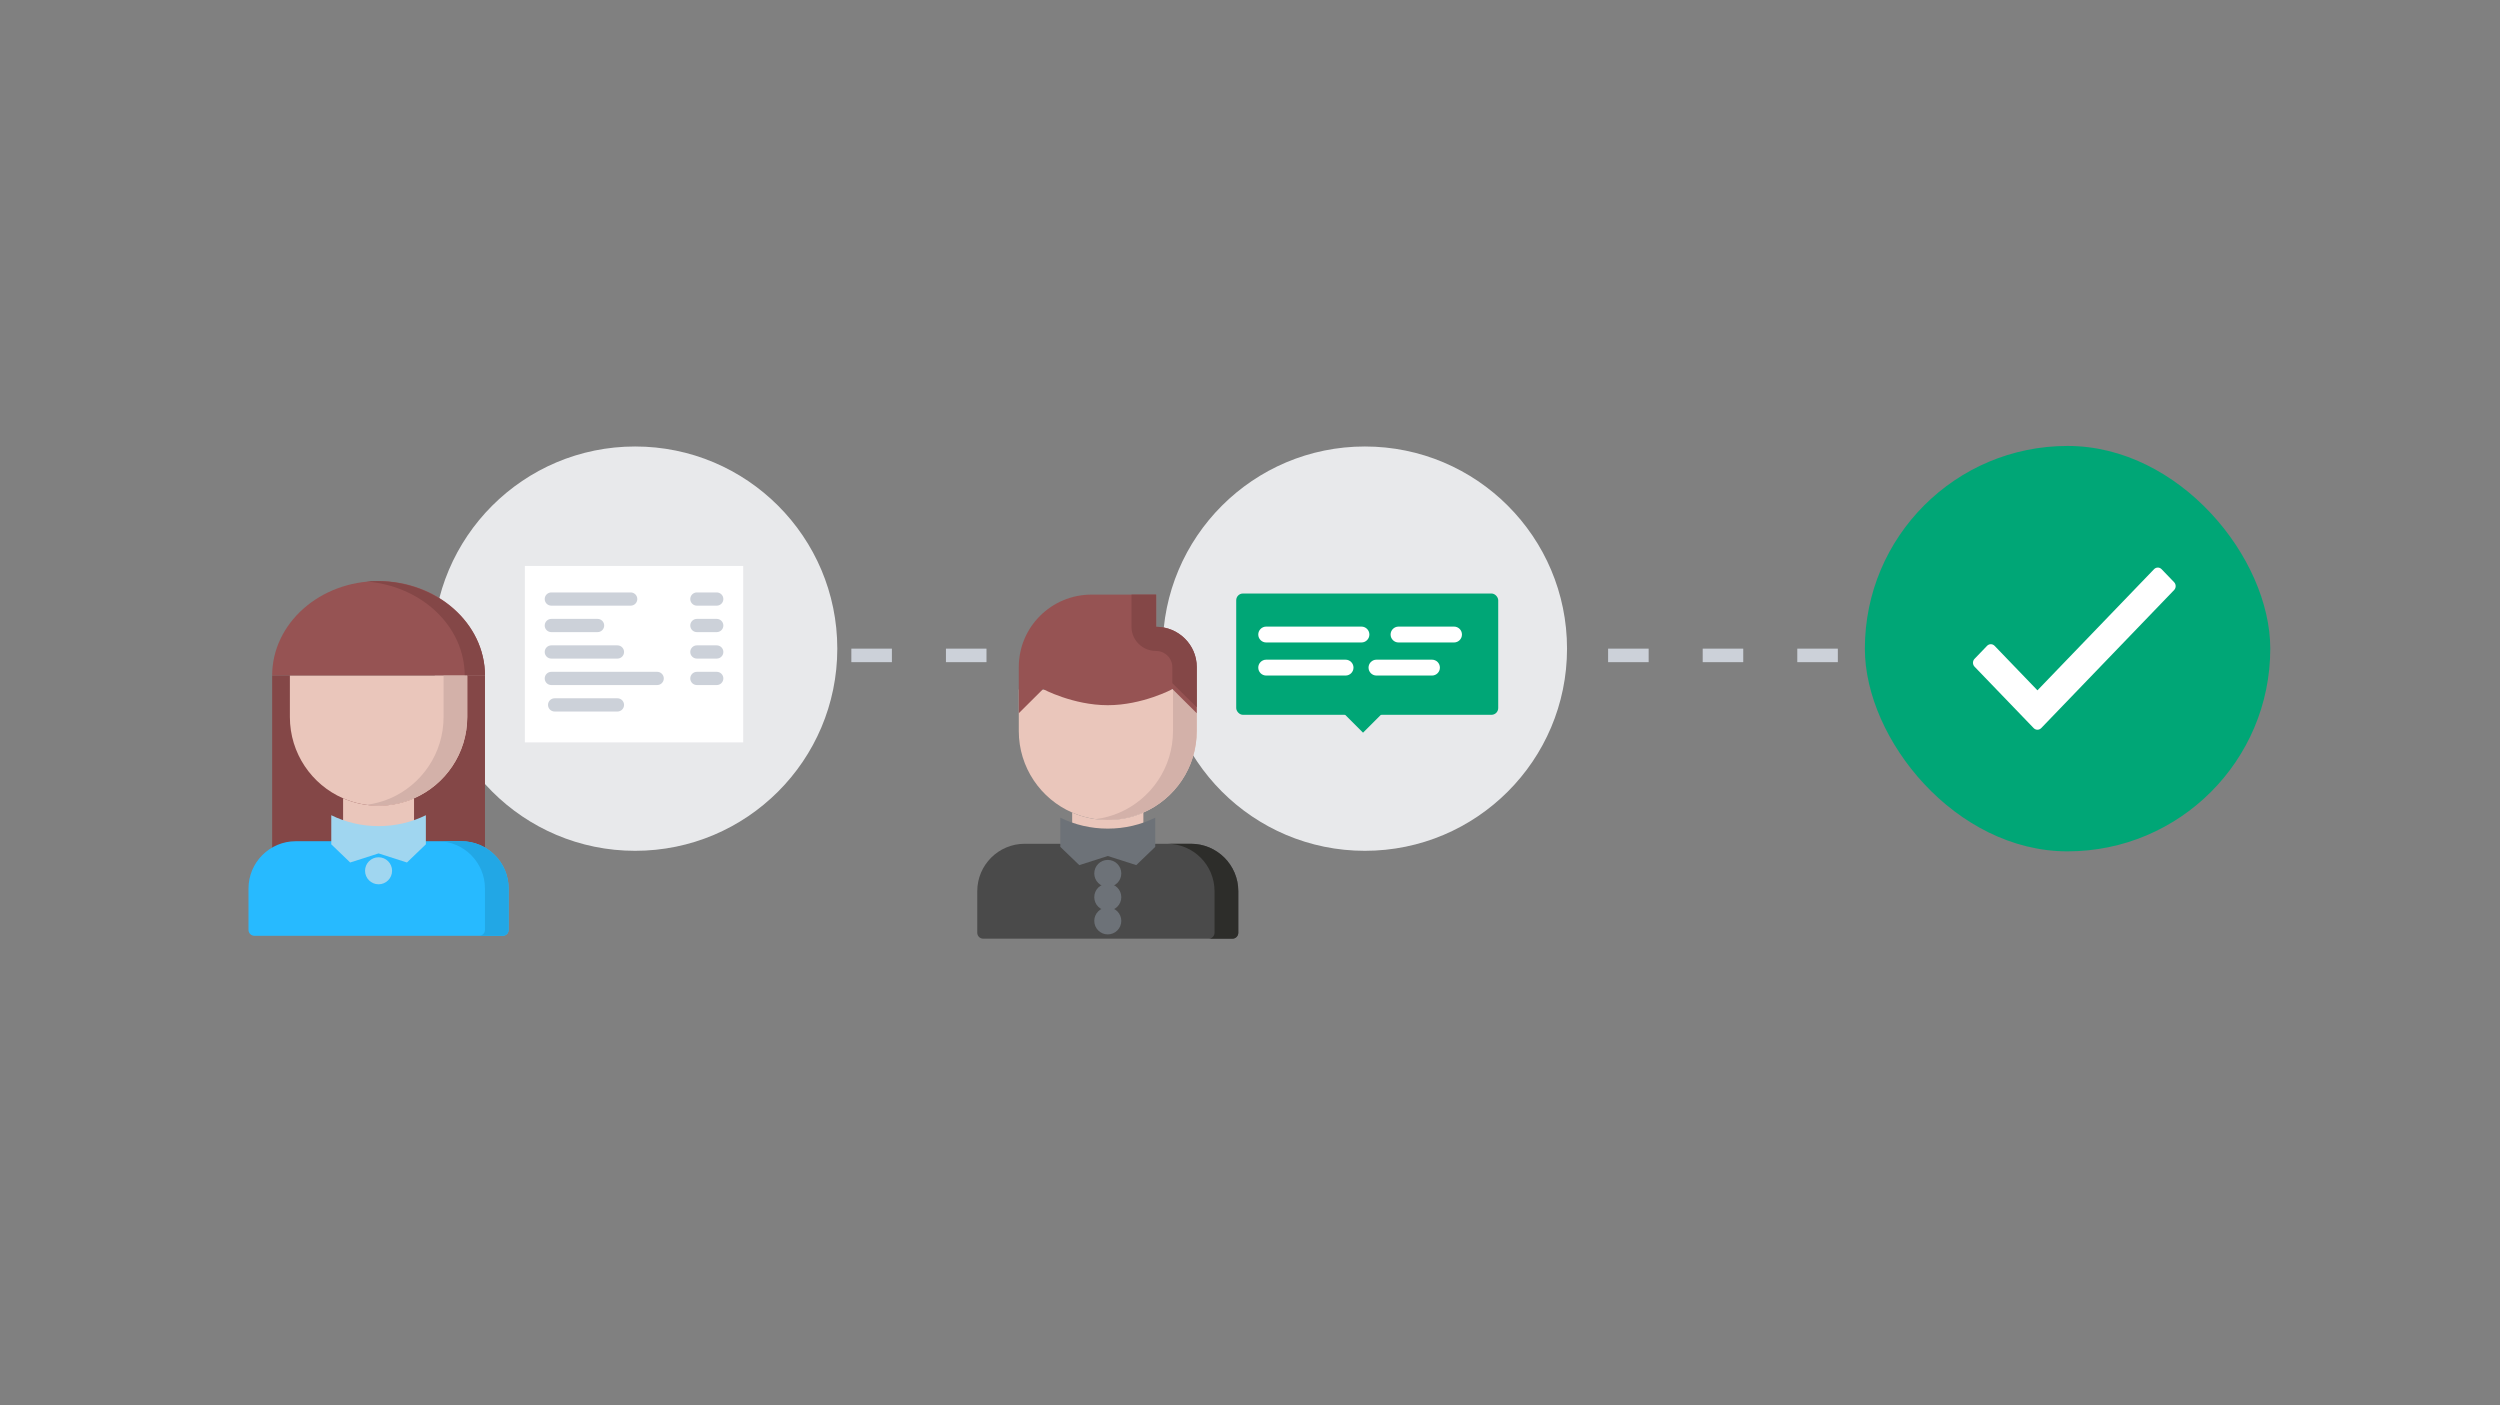 <?xml version="1.0" encoding="UTF-8"?>
<svg width="185px" height="104px" viewBox="0 0 185 104" version="1.1" xmlns="http://www.w3.org/2000/svg" xmlns:xlink="http://www.w3.org/1999/xlink">
    <rect x="0" y="0" width="185" height="104" fill="#808080" stroke="none"/>
    <title>svg/proces-2</title>
    <g id="svg/proces-2" stroke="none" stroke-width="1" fill="none" fill-rule="evenodd">
        <g id="progress-line" transform="translate(56, 48)" fill="#CCD1D9">
            <rect id="Rectangle" x="0" y="0" width="3" height="1"></rect>
            <rect id="Rectangle-Copy-2" x="14" y="0" width="3" height="1"></rect>
            <rect id="Rectangle-Copy-4" x="28" y="0" width="3" height="1"></rect>
            <rect id="Rectangle-Copy-6" x="42" y="0" width="3" height="1"></rect>
            <rect id="Rectangle-Copy-8" x="56" y="0" width="3" height="1"></rect>
            <rect id="Rectangle-Copy-10" x="70" y="0" width="3" height="1"></rect>
            <rect id="Rectangle-Copy-12" x="84" y="0" width="3" height="1"></rect>
            <rect id="Rectangle-Copy-14" x="98" y="0" width="3" height="1"></rect>
            <rect id="Rectangle-Copy" x="7" y="0" width="3" height="1"></rect>
            <rect id="Rectangle-Copy-3" x="21" y="0" width="3" height="1"></rect>
            <rect id="Rectangle-Copy-5" x="35" y="0" width="3" height="1"></rect>
            <rect id="Rectangle-Copy-7" x="49" y="0" width="3" height="1"></rect>
            <rect id="Rectangle-Copy-9" x="63" y="0" width="3" height="1"></rect>
            <rect id="Rectangle-Copy-11" x="77" y="0" width="3" height="1"></rect>
            <rect id="Rectangle-Copy-13" x="91" y="0" width="3" height="1"></rect>
            <rect id="Rectangle-Copy-15" x="105" y="0" width="3" height="1"></rect>
        </g>
        <g id="item-feedback" transform="translate(32.04, 33.04)">
            <g id="item-bg" fill="#E8E9EB">
                <circle id="Oval" cx="14.96" cy="14.96" r="14.96"></circle>
            </g>
            <g id="Group" transform="translate(6.8, 8.84)">
                <rect id="Rectangle" fill="#FFFFFF" x="0" y="0" width="16.157" height="13.056"></rect>
                <path d="M7.831,2.939 L1.958,2.939 C1.688,2.939 1.469,2.72 1.469,2.449 C1.469,2.179 1.688,1.96 1.958,1.96 L7.831,1.96 C8.101,1.96 8.32,2.179 8.32,2.449 C8.32,2.72 8.101,2.939 7.831,2.939 Z" id="Path" fill="#CCD1D9" fill-rule="nonzero"></path>
                <path d="M14.198,2.939 L12.73,2.939 C12.459,2.939 12.24,2.72 12.24,2.449 C12.24,2.179 12.459,1.96 12.73,1.96 L14.198,1.96 C14.469,1.96 14.688,2.179 14.688,2.449 C14.688,2.72 14.469,2.939 14.198,2.939 Z" id="Path" fill="#CCD1D9" fill-rule="nonzero"></path>
                <path d="M5.38,4.897 L1.958,4.897 C1.688,4.897 1.469,4.679 1.469,4.408 C1.469,4.137 1.688,3.918 1.958,3.918 L5.38,3.918 C5.651,3.918 5.87,4.137 5.87,4.408 C5.87,4.679 5.651,4.897 5.38,4.897 Z" id="Path" fill="#CCD1D9" fill-rule="nonzero"></path>
                <path d="M14.198,4.897 L12.73,4.897 C12.459,4.897 12.24,4.679 12.24,4.408 C12.24,4.137 12.459,3.918 12.73,3.918 L14.198,3.918 C14.469,3.918 14.688,4.137 14.688,4.408 C14.688,4.679 14.469,4.897 14.198,4.897 Z" id="Path" fill="#CCD1D9" fill-rule="nonzero"></path>
                <path d="M6.85,6.856 L1.958,6.856 C1.688,6.856 1.469,6.637 1.469,6.366 C1.469,6.096 1.688,5.877 1.958,5.877 L6.85,5.877 C7.121,5.877 7.34,6.096 7.34,6.366 C7.34,6.637 7.121,6.856 6.85,6.856 Z" id="Path" fill="#CCD1D9" fill-rule="nonzero"></path>
                <path d="M14.198,6.856 L12.73,6.856 C12.459,6.856 12.24,6.637 12.24,6.366 C12.24,6.096 12.459,5.877 12.73,5.877 L14.198,5.877 C14.469,5.877 14.688,6.096 14.688,6.366 C14.688,6.637 14.469,6.856 14.198,6.856 Z" id="Path" fill="#CCD1D9" fill-rule="nonzero"></path>
                <path d="M9.791,8.814 L1.958,8.814 C1.688,8.814 1.469,8.595 1.469,8.325 C1.469,8.054 1.688,7.835 1.958,7.835 L9.791,7.835 C10.062,7.835 10.281,8.054 10.281,8.325 C10.281,8.595 10.062,8.814 9.791,8.814 Z" id="Path" fill="#CCD1D9" fill-rule="nonzero"></path>
                <path d="M14.198,8.814 L12.73,8.814 C12.459,8.814 12.24,8.595 12.24,8.325 C12.24,8.054 12.459,7.835 12.73,7.835 L14.198,7.835 C14.469,7.835 14.688,8.054 14.688,8.325 C14.688,8.595 14.469,8.814 14.198,8.814 Z" id="Path" fill="#CCD1D9" fill-rule="nonzero"></path>
                <path d="M6.85,10.773 L2.203,10.773 C1.932,10.773 1.713,10.554 1.713,10.283 C1.713,10.012 1.932,9.793 2.203,9.793 L6.85,9.793 C7.121,9.793 7.34,10.012 7.34,10.283 C7.34,10.554 7.121,10.773 6.85,10.773 Z" id="Path" fill="#CCD1D9" fill-rule="nonzero"></path>
            </g>
        </g>
        <g id="item-feedback-copy" transform="translate(86.04, 33.04)">
            <g id="item-bg" fill="#E8E9EB">
                <circle id="Oval" cx="14.96" cy="14.96" r="14.96"></circle>
            </g>
            <g id="Group" transform="translate(5.44, 10.88)">
                <rect id="Rectangle" fill="#00A676" x="0" y="0" width="19.388" height="8.976" rx="0.5"></rect>
                <polygon id="Rectangle" fill="#00A676" transform="translate(9.384, 8.568) rotate(-135) translate(-9.384, -8.568) " points="8.16 7.344 10.608 7.344 8.16 9.792"></polygon>
                <path d="M9.266,3.623 L2.22,3.623 C1.895,3.623 1.632,3.36 1.632,3.036 C1.632,2.711 1.895,2.448 2.22,2.448 L9.266,2.448 C9.591,2.448 9.854,2.711 9.854,3.036 C9.854,3.36 9.591,3.623 9.266,3.623 Z" id="Path" fill="#FFFFFF" fill-rule="nonzero"></path>
                <path d="M16.118,3.623 L12.012,3.623 C11.687,3.623 11.424,3.36 11.424,3.036 C11.424,2.711 11.687,2.448 12.012,2.448 L16.118,2.448 C16.443,2.448 16.705,2.711 16.705,3.036 C16.705,3.36 16.443,3.623 16.118,3.623 Z" id="Path" fill="#FFFFFF" fill-rule="nonzero"></path>
                <path d="M14.486,6.071 L10.38,6.071 C10.055,6.071 9.792,5.808 9.792,5.484 C9.792,5.159 10.055,4.896 10.38,4.896 L14.486,4.896 C14.811,4.896 15.073,5.159 15.073,5.484 C15.073,5.808 14.811,6.071 14.486,6.071 Z" id="Path" fill="#FFFFFF" fill-rule="nonzero"></path>
                <path d="M8.09,6.071 L2.22,6.071 C1.895,6.071 1.632,5.808 1.632,5.484 C1.632,5.159 1.895,4.896 2.22,4.896 L8.09,4.896 C8.415,4.896 8.678,5.159 8.678,5.484 C8.678,5.808 8.415,6.071 8.09,6.071 Z" id="Path" fill="#FFFFFF" fill-rule="nonzero"></path>
            </g>
        </g>
        <g id="Group" transform="translate(138, 33)">
            <rect id="Rectangle" fill="#00A676" x="0" y="0" width="30" height="30" rx="15"></rect>
            <path d="M13.049,20.88 L22.885,10.662 C23.038,10.502 23.038,10.243 22.885,10.084 L21.957,9.12 C21.803,8.96 21.554,8.96 21.4,9.12 L12.771,18.085 L9.6,14.791 C9.446,14.631 9.197,14.631 9.043,14.791 L8.115,15.755 C7.962,15.914 7.962,16.173 8.115,16.333 L12.492,20.88 C12.646,21.04 12.895,21.04 13.049,20.88 Z" id="check" fill="#FFFFFF" fill-rule="nonzero"></path>
        </g>
        <g id="teacher" transform="translate(72.317, 44)">
            <g id="face-white" transform="translate(3.073, 7.024)" fill-rule="nonzero">
                <path d="M13.171,0 L13.171,3.069 C13.171,5.769 11.546,8.091 9.22,9.105 C8.412,9.457 7.52,9.654 6.585,9.654 C5.65,9.654 4.759,9.457 3.951,9.105 C1.624,8.091 0,5.769 0,3.069 L0,0 L13.171,0 Z" id="Path" fill="#EAC6BB"></path>
                <path d="M11.413,0 L11.413,3.069 C11.413,5.769 9.788,8.091 7.462,9.105 C6.912,9.345 6.321,9.505 5.706,9.588 C5.995,9.627 6.287,9.654 6.585,9.654 C7.52,9.654 8.412,9.457 9.22,9.105 C11.546,8.091 13.171,5.769 13.171,3.069 L13.171,0 L11.413,0 Z" id="Path" fill="#D3B1A9"></path>
                <path d="M9.22,9.105 L9.22,14.922 L3.951,14.922 L3.951,9.105 C4.759,9.457 5.65,9.654 6.585,9.654 C7.52,9.654 8.412,9.457 9.22,9.105 Z" id="Path" fill="#EAC6BB"></path>
            </g>
            <g id="hair-cap" transform="translate(3.073, 0)" fill-rule="nonzero">
                <g id="Group">
                    <path d="M1.796,6.993 L0,8.78 L0,5.362 C0,2.401 2.407,0 5.388,0 L10.177,0 L10.177,2.383 C11.83,2.383 13.171,3.718 13.171,5.362 L13.171,8.78 L11.375,6.993 C11.375,6.993 9.148,8.185 6.585,8.185 C4.017,8.185 1.796,6.993 1.796,6.993 Z" id="Path" fill="#965353"></path>
                    <path d="M10.152,4.171 C10.818,4.171 11.36,4.705 11.36,5.362 L11.36,6.554 L13.171,8.341 L13.171,5.362 C13.171,3.718 11.819,2.383 10.152,2.383 L10.152,0 L8.341,0 L8.341,2.383 C8.341,3.371 9.152,4.171 10.152,4.171 Z" id="Path" fill="#844747"></path>
                </g>
            </g>
            <g id="body-coat" transform="translate(0, 16.507)">
                <path d="M19.317,5.444 L19.317,8.517 C19.317,8.759 19.124,8.956 18.878,8.956 L0.439,8.956 C0.198,8.956 4.4408921e-16,8.759 4.4408921e-16,8.517 L4.4408921e-16,5.444 C4.4408921e-16,3.503 1.572,1.932 3.512,1.932 L6.585,1.932 L12.732,1.932 L15.805,1.932 C17.745,1.932 19.317,3.503 19.317,5.444 Z" id="Path" fill="#4A4A4A" fill-rule="nonzero"></path>
                <path d="M9.659,0.811 C10.923,0.811 12.117,0.52 13.171,0 L13.171,2.161 L11.766,3.512 L9.659,2.837 L7.551,3.512 L6.146,2.161 L6.146,0 C7.2,0.52 8.394,0.811 9.659,0.811 Z" id="Path" fill="#6D7278" fill-rule="nonzero"></path>
                <path d="M15.805,1.932 L14.047,1.932 C15.988,1.932 17.559,3.503 17.559,5.444 L17.559,8.517 C17.559,8.759 17.366,8.956 17.12,8.956 L18.878,8.956 C19.124,8.956 19.317,8.759 19.317,8.517 L19.317,5.444 C19.317,3.503 17.745,1.932 15.805,1.932 Z" id="Path" fill="#2D2D2A" fill-rule="nonzero"></path>
                <circle id="Oval" fill="#6D7278" cx="9.659" cy="4.127" r="1"></circle>
                <circle id="Oval" fill="#6D7278" cx="9.659" cy="5.883" r="1"></circle>
                <circle id="Oval" fill="#6D7278" cx="9.659" cy="7.639" r="1"></circle>
            </g>
        </g>
        <g id="teacher-copy" transform="translate(18.389, 43)">
            <g id="hair-cap" transform="translate(1.75, 0)">
                <path d="M7.875,0 C12.226,0 15.75,3.132 15.75,7 L14.273,7 L13.781,7 L11.812,7 L9.844,7 L7.875,7 L5.906,7 L3.938,7 L1.969,7 L1.477,7 L-4.4408921e-16,7 C-4.4408921e-16,3.132 3.524,0 7.875,0 Z" id="Path" fill="#965353" fill-rule="nonzero"></path>
                <rect id="Rectangle" fill="#844747" x="-4.4408921e-16" y="7" width="15.75" height="17.938"></rect>
                <path d="M7.75,0 C7.497,0 7.247,0.013 7,0.033 C11.067,0.364 14.249,3.354 14.249,7 L14.25,7 L15.75,7 C15.75,3.132 12.17,0 7.75,0 Z" id="Path" fill="#844747" fill-rule="nonzero"></path>
            </g>
            <g id="face-white" transform="translate(3.062, 7)" fill-rule="nonzero">
                <path d="M13.125,-8.8817842e-16 L13.125,3.058 C13.125,5.749 11.506,8.063 9.188,9.074 C8.383,9.424 7.494,9.621 6.562,9.621 C5.631,9.621 4.742,9.424 3.938,9.074 C1.619,8.063 1.77635684e-15,5.749 1.77635684e-15,3.058 L1.77635684e-15,-8.8817842e-16 L13.125,-8.8817842e-16 Z" id="Path" fill="#EAC6BB"></path>
                <path d="M11.373,-8.8817842e-16 L11.373,3.058 C11.373,5.749 9.755,8.063 7.436,9.074 C6.888,9.312 6.299,9.472 5.687,9.555 C5.974,9.594 6.265,9.621 6.562,9.621 C7.494,9.621 8.383,9.424 9.188,9.074 C11.506,8.063 13.125,5.749 13.125,3.058 L13.125,-8.8817842e-16 L11.373,-8.8817842e-16 Z" id="Path" fill="#D3B1A9"></path>
                <path d="M9.188,9.074 L9.188,14.871 L3.938,14.871 L3.938,9.074 C4.742,9.424 5.631,9.621 6.562,9.621 C7.494,9.621 8.383,9.424 9.188,9.074 Z" id="Path" fill="#EAC6BB"></path>
            </g>
            <path d="M19.25,22.75 L19.25,25.812 C19.25,26.053 19.058,26.25 18.812,26.25 L0.438,26.25 C0.197,26.25 0,26.053 0,25.812 L0,22.75 C0,20.816 1.566,19.25 3.5,19.25 L6.562,19.25 L12.688,19.25 L15.75,19.25 C17.684,19.25 19.25,20.816 19.25,22.75 Z" id="Path" fill="#27BAFF" fill-rule="nonzero"></path>
            <path d="M9.625,18.133 C10.885,18.133 12.075,17.843 13.125,17.325 L13.125,19.479 L11.725,20.825 L9.625,20.152 L7.525,20.825 L6.125,19.479 L6.125,17.325 C7.175,17.843 8.365,18.133 9.625,18.133 Z" id="Path" fill="#A0D6F0" fill-rule="nonzero"></path>
            <path d="M15.75,19.25 L13.998,19.25 C15.932,19.25 17.498,20.816 17.498,22.75 L17.498,25.812 C17.498,26.053 17.306,26.25 17.061,26.25 L18.812,26.25 C19.058,26.25 19.25,26.053 19.25,25.812 L19.25,22.75 C19.25,20.816 17.684,19.25 15.75,19.25 Z" id="Path" fill="#22A7E5" fill-rule="nonzero"></path>
            <circle id="Oval" fill="#A0D6F0" cx="9.625" cy="21.438" r="1"></circle>
        </g>
    </g>
</svg>